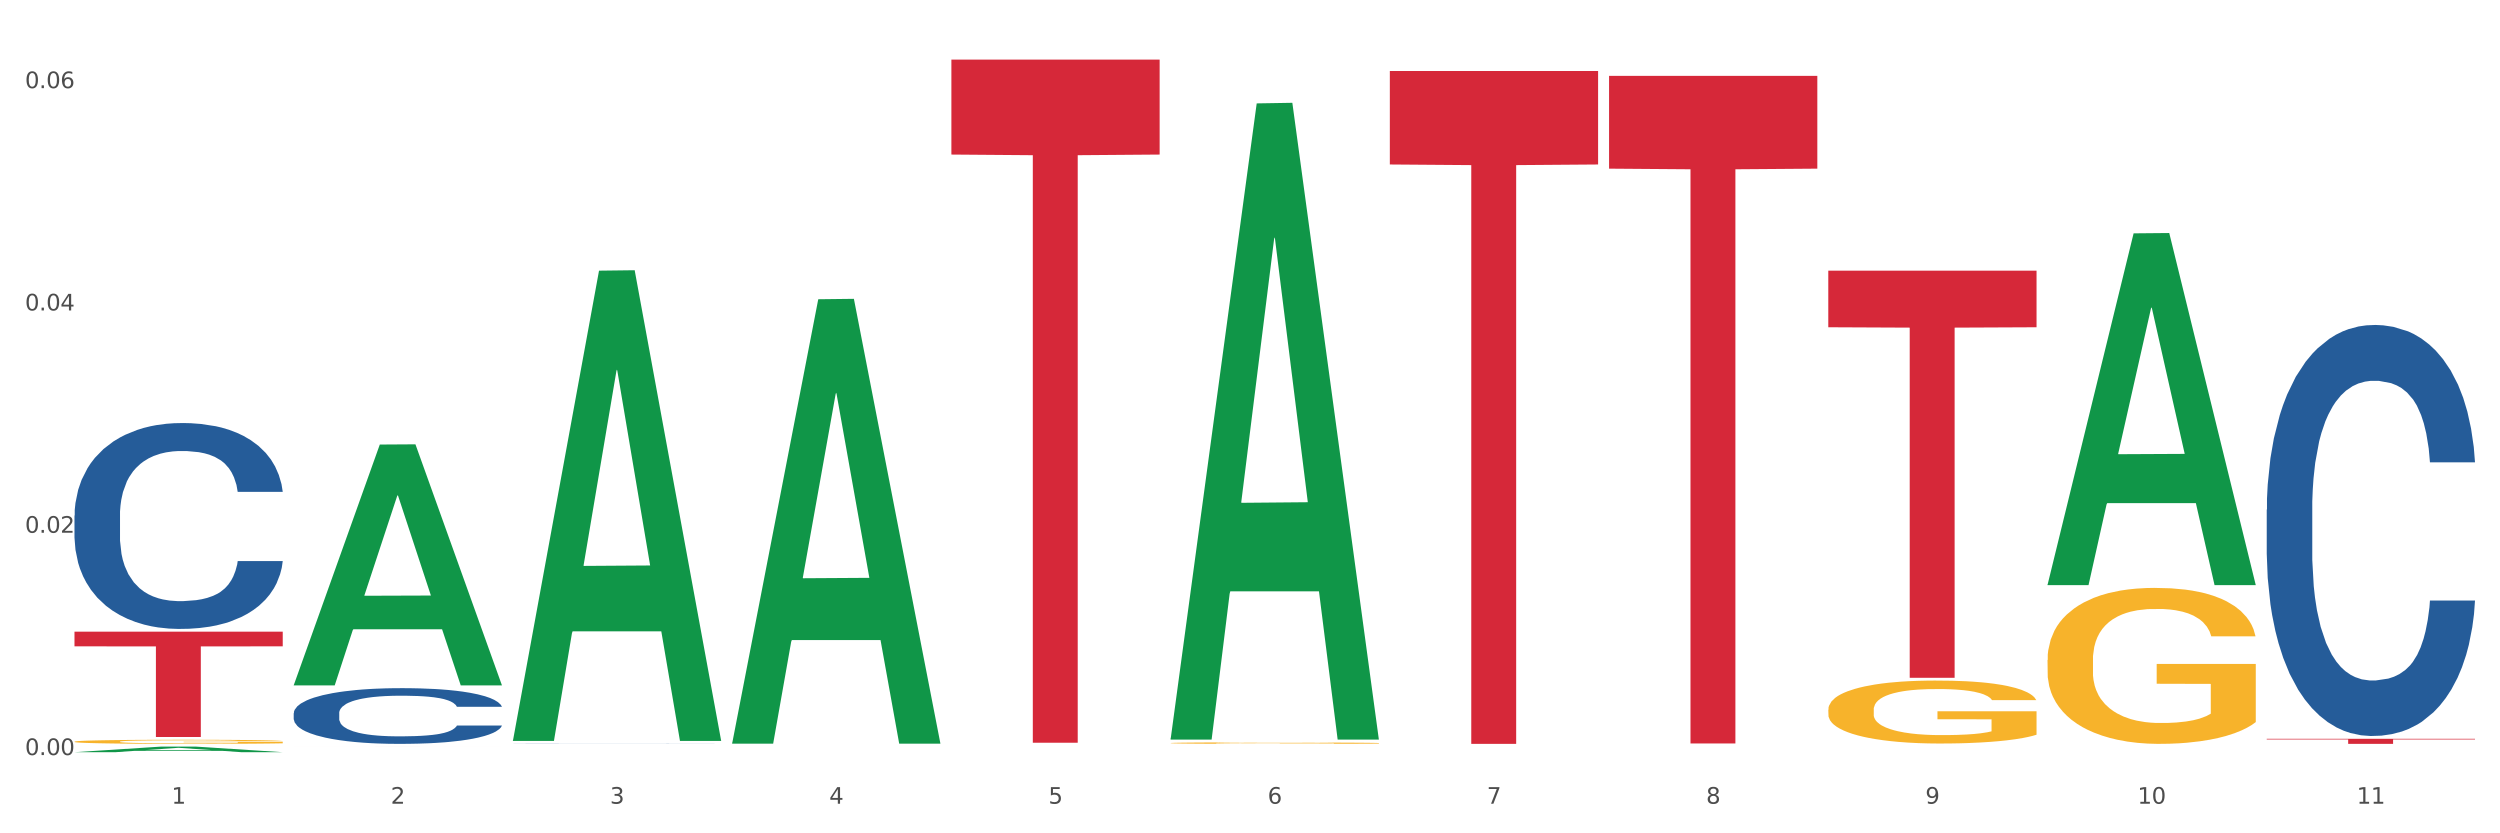 <?xml version="1.0" encoding="utf-8" standalone="no"?>
<!DOCTYPE svg PUBLIC "-//W3C//DTD SVG 1.1//EN"
  "http://www.w3.org/Graphics/SVG/1.1/DTD/svg11.dtd">
<svg xmlns:xlink="http://www.w3.org/1999/xlink" width="1080pt" height="360pt" viewBox="0 0 1080 360" xmlns="http://www.w3.org/2000/svg" version="1.1">
 <rect x="0" y="0" width="1080" height="360" fill="#333333" stroke="none"/>
 <defs>
  <style type="text/css">*{stroke-linejoin: round; stroke-linecap: butt}</style>
 </defs>
 <g id="figure_1">
  <g id="patch_1">
   <path d="M 0 360 
L 1080 360 
L 1080 0 
L 0 0 
z
" style="fill: #ffffff; stroke: #ffffff; stroke-linejoin: miter"/>
  </g>
  <g id="axes_1">
   <g id="matplotlib.axis_1">
    <g id="xtick_1">
     <g id="text_1">
      <!-- 1 -->
      <g style="fill: #4d4d4d" transform="translate(74.106 347.204) scale(0.096 -0.096)">
       <defs>
        <path id="DejaVuSans-31" d="M 794 531 
L 1825 531 
L 1825 4091 
L 703 3866 
L 703 4441 
L 1819 4666 
L 2450 4666 
L 2450 531 
L 3481 531 
L 3481 0 
L 794 0 
L 794 531 
z
" transform="scale(0.016)"/>
       </defs>
       <use xlink:href="#DejaVuSans-31"/>
      </g>
     </g>
    </g>
    <g id="xtick_2">
     <g id="text_2">
      <!-- 2 -->
      <g style="fill: #4d4d4d" transform="translate(168.812 347.204) scale(0.096 -0.096)">
       <defs>
        <path id="DejaVuSans-32" d="M 1228 531 
L 3431 531 
L 3431 0 
L 469 0 
L 469 531 
Q 828 903 1448 1529 
Q 2069 2156 2228 2338 
Q 2531 2678 2651 2914 
Q 2772 3150 2772 3378 
Q 2772 3750 2511 3984 
Q 2250 4219 1831 4219 
Q 1534 4219 1204 4116 
Q 875 4013 500 3803 
L 500 4441 
Q 881 4594 1212 4672 
Q 1544 4750 1819 4750 
Q 2544 4750 2975 4387 
Q 3406 4025 3406 3419 
Q 3406 3131 3298 2873 
Q 3191 2616 2906 2266 
Q 2828 2175 2409 1742 
Q 1991 1309 1228 531 
z
" transform="scale(0.016)"/>
       </defs>
       <use xlink:href="#DejaVuSans-32"/>
      </g>
     </g>
    </g>
    <g id="xtick_3">
     <g id="text_3">
      <!-- 3 -->
      <g style="fill: #4d4d4d" transform="translate(263.517 347.204) scale(0.096 -0.096)">
       <defs>
        <path id="DejaVuSans-33" d="M 2597 2516 
Q 3050 2419 3304 2112 
Q 3559 1806 3559 1356 
Q 3559 666 3084 287 
Q 2609 -91 1734 -91 
Q 1441 -91 1130 -33 
Q 819 25 488 141 
L 488 750 
Q 750 597 1062 519 
Q 1375 441 1716 441 
Q 2309 441 2620 675 
Q 2931 909 2931 1356 
Q 2931 1769 2642 2001 
Q 2353 2234 1838 2234 
L 1294 2234 
L 1294 2753 
L 1863 2753 
Q 2328 2753 2575 2939 
Q 2822 3125 2822 3475 
Q 2822 3834 2567 4026 
Q 2313 4219 1838 4219 
Q 1578 4219 1281 4162 
Q 984 4106 628 3988 
L 628 4550 
Q 988 4650 1302 4700 
Q 1616 4750 1894 4750 
Q 2613 4750 3031 4423 
Q 3450 4097 3450 3541 
Q 3450 3153 3228 2886 
Q 3006 2619 2597 2516 
z
" transform="scale(0.016)"/>
       </defs>
       <use xlink:href="#DejaVuSans-33"/>
      </g>
     </g>
    </g>
    <g id="xtick_4">
     <g id="text_4">
      <!-- 4 -->
      <g style="fill: #4d4d4d" transform="translate(358.223 347.204) scale(0.096 -0.096)">
       <defs>
        <path id="DejaVuSans-34" d="M 2419 4116 
L 825 1625 
L 2419 1625 
L 2419 4116 
z
M 2253 4666 
L 3047 4666 
L 3047 1625 
L 3713 1625 
L 3713 1100 
L 3047 1100 
L 3047 0 
L 2419 0 
L 2419 1100 
L 313 1100 
L 313 1709 
L 2253 4666 
z
" transform="scale(0.016)"/>
       </defs>
       <use xlink:href="#DejaVuSans-34"/>
      </g>
     </g>
    </g>
    <g id="xtick_5">
     <g id="text_5">
      <!-- 5 -->
      <g style="fill: #4d4d4d" transform="translate(452.928 347.204) scale(0.096 -0.096)">
       <defs>
        <path id="DejaVuSans-35" d="M 691 4666 
L 3169 4666 
L 3169 4134 
L 1269 4134 
L 1269 2991 
Q 1406 3038 1543 3061 
Q 1681 3084 1819 3084 
Q 2600 3084 3056 2656 
Q 3513 2228 3513 1497 
Q 3513 744 3044 326 
Q 2575 -91 1722 -91 
Q 1428 -91 1123 -41 
Q 819 9 494 109 
L 494 744 
Q 775 591 1075 516 
Q 1375 441 1709 441 
Q 2250 441 2565 725 
Q 2881 1009 2881 1497 
Q 2881 1984 2565 2268 
Q 2250 2553 1709 2553 
Q 1456 2553 1204 2497 
Q 953 2441 691 2322 
L 691 4666 
z
" transform="scale(0.016)"/>
       </defs>
       <use xlink:href="#DejaVuSans-35"/>
      </g>
     </g>
    </g>
    <g id="xtick_6">
     <g id="text_6">
      <!-- 6 -->
      <g style="fill: #4d4d4d" transform="translate(547.634 347.204) scale(0.096 -0.096)">
       <defs>
        <path id="DejaVuSans-36" d="M 2113 2584 
Q 1688 2584 1439 2293 
Q 1191 2003 1191 1497 
Q 1191 994 1439 701 
Q 1688 409 2113 409 
Q 2538 409 2786 701 
Q 3034 994 3034 1497 
Q 3034 2003 2786 2293 
Q 2538 2584 2113 2584 
z
M 3366 4563 
L 3366 3988 
Q 3128 4100 2886 4159 
Q 2644 4219 2406 4219 
Q 1781 4219 1451 3797 
Q 1122 3375 1075 2522 
Q 1259 2794 1537 2939 
Q 1816 3084 2150 3084 
Q 2853 3084 3261 2657 
Q 3669 2231 3669 1497 
Q 3669 778 3244 343 
Q 2819 -91 2113 -91 
Q 1303 -91 875 529 
Q 447 1150 447 2328 
Q 447 3434 972 4092 
Q 1497 4750 2381 4750 
Q 2619 4750 2861 4703 
Q 3103 4656 3366 4563 
z
" transform="scale(0.016)"/>
       </defs>
       <use xlink:href="#DejaVuSans-36"/>
      </g>
     </g>
    </g>
    <g id="xtick_7">
     <g id="text_7">
      <!-- 7 -->
      <g style="fill: #4d4d4d" transform="translate(642.339 347.204) scale(0.096 -0.096)">
       <defs>
        <path id="DejaVuSans-37" d="M 525 4666 
L 3525 4666 
L 3525 4397 
L 1831 0 
L 1172 0 
L 2766 4134 
L 525 4134 
L 525 4666 
z
" transform="scale(0.016)"/>
       </defs>
       <use xlink:href="#DejaVuSans-37"/>
      </g>
     </g>
    </g>
    <g id="xtick_8">
     <g id="text_8">
      <!-- 8 -->
      <g style="fill: #4d4d4d" transform="translate(737.044 347.204) scale(0.096 -0.096)">
       <defs>
        <path id="DejaVuSans-38" d="M 2034 2216 
Q 1584 2216 1326 1975 
Q 1069 1734 1069 1313 
Q 1069 891 1326 650 
Q 1584 409 2034 409 
Q 2484 409 2743 651 
Q 3003 894 3003 1313 
Q 3003 1734 2745 1975 
Q 2488 2216 2034 2216 
z
M 1403 2484 
Q 997 2584 770 2862 
Q 544 3141 544 3541 
Q 544 4100 942 4425 
Q 1341 4750 2034 4750 
Q 2731 4750 3128 4425 
Q 3525 4100 3525 3541 
Q 3525 3141 3298 2862 
Q 3072 2584 2669 2484 
Q 3125 2378 3379 2068 
Q 3634 1759 3634 1313 
Q 3634 634 3220 271 
Q 2806 -91 2034 -91 
Q 1263 -91 848 271 
Q 434 634 434 1313 
Q 434 1759 690 2068 
Q 947 2378 1403 2484 
z
M 1172 3481 
Q 1172 3119 1398 2916 
Q 1625 2713 2034 2713 
Q 2441 2713 2670 2916 
Q 2900 3119 2900 3481 
Q 2900 3844 2670 4047 
Q 2441 4250 2034 4250 
Q 1625 4250 1398 4047 
Q 1172 3844 1172 3481 
z
" transform="scale(0.016)"/>
       </defs>
       <use xlink:href="#DejaVuSans-38"/>
      </g>
     </g>
    </g>
    <g id="xtick_9">
     <g id="text_9">
      <!-- 9 -->
      <g style="fill: #4d4d4d" transform="translate(831.75 347.204) scale(0.096 -0.096)">
       <defs>
        <path id="DejaVuSans-39" d="M 703 97 
L 703 672 
Q 941 559 1184 500 
Q 1428 441 1663 441 
Q 2288 441 2617 861 
Q 2947 1281 2994 2138 
Q 2813 1869 2534 1725 
Q 2256 1581 1919 1581 
Q 1219 1581 811 2004 
Q 403 2428 403 3163 
Q 403 3881 828 4315 
Q 1253 4750 1959 4750 
Q 2769 4750 3195 4129 
Q 3622 3509 3622 2328 
Q 3622 1225 3098 567 
Q 2575 -91 1691 -91 
Q 1453 -91 1209 -44 
Q 966 3 703 97 
z
M 1959 2075 
Q 2384 2075 2632 2365 
Q 2881 2656 2881 3163 
Q 2881 3666 2632 3958 
Q 2384 4250 1959 4250 
Q 1534 4250 1286 3958 
Q 1038 3666 1038 3163 
Q 1038 2656 1286 2365 
Q 1534 2075 1959 2075 
z
" transform="scale(0.016)"/>
       </defs>
       <use xlink:href="#DejaVuSans-39"/>
      </g>
     </g>
    </g>
    <g id="xtick_10">
     <g id="text_10">
      <!-- 10 -->
      <g style="fill: #4d4d4d" transform="translate(923.401 347.204) scale(0.096 -0.096)">
       <defs>
        <path id="DejaVuSans-30" d="M 2034 4250 
Q 1547 4250 1301 3770 
Q 1056 3291 1056 2328 
Q 1056 1369 1301 889 
Q 1547 409 2034 409 
Q 2525 409 2770 889 
Q 3016 1369 3016 2328 
Q 3016 3291 2770 3770 
Q 2525 4250 2034 4250 
z
M 2034 4750 
Q 2819 4750 3233 4129 
Q 3647 3509 3647 2328 
Q 3647 1150 3233 529 
Q 2819 -91 2034 -91 
Q 1250 -91 836 529 
Q 422 1150 422 2328 
Q 422 3509 836 4129 
Q 1250 4750 2034 4750 
z
" transform="scale(0.016)"/>
       </defs>
       <use xlink:href="#DejaVuSans-31"/>
       <use xlink:href="#DejaVuSans-30" transform="translate(63.623 0)"/>
      </g>
     </g>
    </g>
    <g id="xtick_11">
     <g id="text_11">
      <!-- 11 -->
      <g style="fill: #4d4d4d" transform="translate(1018.107 347.204) scale(0.096 -0.096)">
       <use xlink:href="#DejaVuSans-31"/>
       <use xlink:href="#DejaVuSans-31" transform="translate(63.623 0)"/>
      </g>
     </g>
    </g>
    <g id="xtick_12"/>
    <g id="xtick_13"/>
    <g id="xtick_14"/>
    <g id="xtick_15"/>
    <g id="xtick_16"/>
    <g id="xtick_17"/>
    <g id="xtick_18"/>
    <g id="xtick_19"/>
    <g id="xtick_20"/>
    <g id="xtick_21"/>
   </g>
   <g id="matplotlib.axis_2">
    <g id="ytick_1">
     <g id="text_12">
      <!-- 0.00 -->
      <g style="fill: #4d4d4d" transform="translate(10.8 326.188) scale(0.096 -0.096)">
       <defs>
        <path id="DejaVuSans-2e" d="M 684 794 
L 1344 794 
L 1344 0 
L 684 0 
L 684 794 
z
" transform="scale(0.016)"/>
       </defs>
       <use xlink:href="#DejaVuSans-30"/>
       <use xlink:href="#DejaVuSans-2e" transform="translate(63.623 0)"/>
       <use xlink:href="#DejaVuSans-30" transform="translate(95.41 0)"/>
       <use xlink:href="#DejaVuSans-30" transform="translate(159.033 0)"/>
      </g>
     </g>
    </g>
    <g id="ytick_2">
     <g id="text_13">
      <!-- 0.02 -->
      <g style="fill: #4d4d4d" transform="translate(10.8 230.152) scale(0.096 -0.096)">
       <use xlink:href="#DejaVuSans-30"/>
       <use xlink:href="#DejaVuSans-2e" transform="translate(63.623 0)"/>
       <use xlink:href="#DejaVuSans-30" transform="translate(95.41 0)"/>
       <use xlink:href="#DejaVuSans-32" transform="translate(159.033 0)"/>
      </g>
     </g>
    </g>
    <g id="ytick_3">
     <g id="text_14">
      <!-- 0.04 -->
      <g style="fill: #4d4d4d" transform="translate(10.8 134.117) scale(0.096 -0.096)">
       <use xlink:href="#DejaVuSans-30"/>
       <use xlink:href="#DejaVuSans-2e" transform="translate(63.623 0)"/>
       <use xlink:href="#DejaVuSans-30" transform="translate(95.41 0)"/>
       <use xlink:href="#DejaVuSans-34" transform="translate(159.033 0)"/>
      </g>
     </g>
    </g>
    <g id="ytick_4">
     <g id="text_15">
      <!-- 0.06 -->
      <g style="fill: #4d4d4d" transform="translate(10.8 38.082) scale(0.096 -0.096)">
       <use xlink:href="#DejaVuSans-30"/>
       <use xlink:href="#DejaVuSans-2e" transform="translate(63.623 0)"/>
       <use xlink:href="#DejaVuSans-30" transform="translate(95.41 0)"/>
       <use xlink:href="#DejaVuSans-36" transform="translate(159.033 0)"/>
      </g>
     </g>
    </g>
    <g id="ytick_5"/>
    <g id="ytick_6"/>
    <g id="ytick_7"/>
   </g>
   <g id="PolyCollection_1">
    <path d="M 32.175 324.945 
L 32.268 324.943 
L 69.369 322.543 
L 84.766 322.54 
L 122.145 324.95 
L 104.337 324.95 
L 96.267 324.388 
L 57.96 324.388 
L 57.682 324.398 
L 49.891 324.95 
L 32.175 324.95 
L 32.175 324.945 
L 62.783 324.054 
L 91.444 324.051 
L 77.253 323.054 
L 77.067 323.049 
L 76.882 323.056 
L 62.691 324.051 
L 62.783 324.054 
L 32.175 324.945 
z
" clip-path="url(#p20ba6fb30f)" style="fill: #109648"/>
    <path d="M 979.23 319.148 
L 1069.2 319.148 
L 1069.2 319.455 
L 1033.809 319.457 
L 1033.809 321.353 
L 1014.408 321.353 
L 1014.408 319.457 
L 979.23 319.455 
L 979.23 319.15 
L 979.23 319.148 
z
" clip-path="url(#p20ba6fb30f)" style="fill: #d62839"/>
    <path d="M 789.819 116.932 
L 879.789 116.932 
L 879.789 141.374 
L 844.398 141.539 
L 844.398 292.813 
L 824.997 292.813 
L 824.997 141.539 
L 789.819 141.374 
L 789.819 117.097 
L 789.819 116.932 
z
" clip-path="url(#p20ba6fb30f)" style="fill: #d62839"/>
    <path d="M 695.113 32.779 
L 785.084 32.779 
L 785.084 72.857 
L 749.692 73.128 
L 749.692 321.177 
L 730.291 321.177 
L 730.291 73.128 
L 695.113 72.857 
L 695.113 33.05 
L 695.113 32.779 
z
" clip-path="url(#p20ba6fb30f)" style="fill: #d62839"/>
    <path d="M 600.408 30.659 
L 690.378 30.659 
L 690.378 71.056 
L 654.987 71.329 
L 654.987 321.353 
L 635.586 321.353 
L 635.586 71.329 
L 600.408 71.056 
L 600.408 30.932 
L 600.408 30.659 
z
" clip-path="url(#p20ba6fb30f)" style="fill: #d62839"/>
    <path d="M 410.997 25.759 
L 500.967 25.759 
L 500.967 66.77 
L 465.576 67.047 
L 465.576 320.871 
L 446.175 320.871 
L 446.175 67.047 
L 410.997 66.77 
L 410.997 26.037 
L 410.997 25.759 
z
" clip-path="url(#p20ba6fb30f)" style="fill: #d62839"/>
    <path d="M 32.175 222.718 
L 32.281 222.637 
L 32.281 220.362 
L 32.6 217.275 
L 33.77 211.589 
L 35.259 207.283 
L 37.811 202.247 
L 39.194 200.134 
L 41.002 197.779 
L 44.724 193.961 
L 48.978 190.711 
L 51.956 188.924 
L 54.189 187.787 
L 59.187 185.756 
L 62.059 184.862 
L 65.036 184.131 
L 67.589 183.644 
L 71.843 183.075 
L 75.246 182.831 
L 79.181 182.75 
L 82.477 182.831 
L 86.838 183.156 
L 93.219 184.131 
L 95.665 184.7 
L 98.961 185.675 
L 102.365 186.974 
L 105.13 188.274 
L 108.32 190.142 
L 111.617 192.58 
L 114.807 195.666 
L 117.041 198.51 
L 118.848 201.515 
L 120.444 205.171 
L 121.613 209.152 
L 122.145 212.482 
L 102.684 212.482 
L 102.152 209.477 
L 101.088 206.227 
L 100.025 204.034 
L 98.855 202.247 
L 97.047 200.216 
L 95.452 198.916 
L 92.793 197.372 
L 90.347 196.398 
L 88.327 195.829 
L 85.881 195.342 
L 80.67 194.854 
L 76.947 194.854 
L 74.608 195.017 
L 71.736 195.423 
L 69.29 195.991 
L 66.419 196.966 
L 64.186 198.022 
L 61.952 199.403 
L 60.676 200.378 
L 58.762 202.165 
L 57.486 203.628 
L 55.784 206.146 
L 54.827 207.933 
L 53.126 212.564 
L 52.381 215.975 
L 52.062 218.331 
L 51.849 220.931 
L 51.849 233.604 
L 52.487 239.29 
L 53.019 241.727 
L 53.87 244.489 
L 55.465 248.064 
L 57.805 251.557 
L 60.251 254.075 
L 62.271 255.618 
L 64.186 256.756 
L 66.1 257.649 
L 68.44 258.462 
L 70.354 258.949 
L 73.225 259.437 
L 76.628 259.68 
L 79.287 259.68 
L 84.711 259.274 
L 87.157 258.868 
L 89.496 258.299 
L 92.049 257.406 
L 94.069 256.431 
L 95.239 255.7 
L 97.153 254.156 
L 98.642 252.532 
L 99.919 250.663 
L 100.769 249.038 
L 101.726 246.601 
L 102.471 243.839 
L 102.684 242.377 
L 122.145 242.377 
L 121.72 245.302 
L 120.975 248.145 
L 119.487 251.963 
L 118.317 254.156 
L 116.509 256.837 
L 114.595 259.112 
L 111.936 261.63 
L 109.49 263.498 
L 106.937 265.123 
L 104.172 266.585 
L 99.174 268.616 
L 97.366 269.185 
L 93.538 270.16 
L 90.56 270.728 
L 86.2 271.297 
L 81.733 271.622 
L 77.054 271.703 
L 72.906 271.541 
L 68.333 271.053 
L 65.462 270.566 
L 62.271 269.835 
L 58.549 268.697 
L 55.04 267.316 
L 51.743 265.692 
L 48.659 263.823 
L 45.788 261.711 
L 42.065 258.218 
L 39.3 254.806 
L 37.28 251.638 
L 35.897 248.957 
L 34.515 245.545 
L 33.77 243.189 
L 32.6 237.503 
L 32.175 232.223 
L 32.175 222.718 
z
" clip-path="url(#p20ba6fb30f)" style="fill: #255c99"/>
    <path d="M 126.88 308.097 
L 126.987 308.075 
L 126.987 307.459 
L 127.306 306.624 
L 128.476 305.085 
L 129.965 303.92 
L 132.517 302.557 
L 133.899 301.985 
L 135.707 301.348 
L 139.43 300.315 
L 143.683 299.435 
L 146.661 298.952 
L 148.894 298.644 
L 153.893 298.094 
L 156.764 297.852 
L 159.742 297.654 
L 162.294 297.523 
L 166.548 297.369 
L 169.951 297.303 
L 173.886 297.281 
L 177.183 297.303 
L 181.543 297.391 
L 187.924 297.654 
L 190.37 297.808 
L 193.667 298.072 
L 197.07 298.424 
L 199.835 298.776 
L 203.025 299.281 
L 206.322 299.941 
L 209.513 300.776 
L 211.746 301.546 
L 213.554 302.359 
L 215.149 303.348 
L 216.319 304.426 
L 216.851 305.327 
L 197.389 305.327 
L 196.857 304.513 
L 195.794 303.634 
L 194.73 303.041 
L 193.561 302.557 
L 191.753 302.007 
L 190.157 301.656 
L 187.499 301.238 
L 185.053 300.974 
L 183.032 300.82 
L 180.586 300.688 
L 175.375 300.556 
L 171.653 300.556 
L 169.313 300.6 
L 166.442 300.71 
L 163.996 300.864 
L 161.124 301.128 
L 158.891 301.414 
L 156.658 301.787 
L 155.382 302.051 
L 153.467 302.535 
L 152.191 302.931 
L 150.49 303.612 
L 149.533 304.096 
L 147.831 305.349 
L 147.087 306.272 
L 146.768 306.91 
L 146.555 307.613 
L 146.555 311.043 
L 147.193 312.582 
L 147.725 313.241 
L 148.575 313.989 
L 150.171 314.956 
L 152.51 315.901 
L 154.956 316.583 
L 156.977 317 
L 158.891 317.308 
L 160.805 317.55 
L 163.145 317.77 
L 165.059 317.902 
L 167.931 318.034 
L 171.334 318.1 
L 173.993 318.1 
L 179.416 317.99 
L 181.862 317.88 
L 184.202 317.726 
L 186.754 317.484 
L 188.775 317.22 
L 189.945 317.022 
L 191.859 316.605 
L 193.348 316.165 
L 194.624 315.659 
L 195.475 315.22 
L 196.432 314.56 
L 197.176 313.813 
L 197.389 313.417 
L 216.851 313.417 
L 216.425 314.208 
L 215.681 314.978 
L 214.192 316.011 
L 213.022 316.605 
L 211.214 317.33 
L 209.3 317.946 
L 206.641 318.627 
L 204.195 319.133 
L 201.643 319.572 
L 198.878 319.968 
L 193.88 320.518 
L 192.072 320.672 
L 188.243 320.935 
L 185.265 321.089 
L 180.905 321.243 
L 176.439 321.331 
L 171.759 321.353 
L 167.612 321.309 
L 163.039 321.177 
L 160.167 321.045 
L 156.977 320.848 
L 153.255 320.54 
L 149.745 320.166 
L 146.448 319.726 
L 143.364 319.221 
L 140.493 318.649 
L 136.771 317.704 
L 134.006 316.78 
L 131.985 315.923 
L 130.603 315.198 
L 129.22 314.274 
L 128.476 313.637 
L 127.306 312.098 
L 126.88 310.669 
L 126.88 308.097 
z
" clip-path="url(#p20ba6fb30f)" style="fill: #255c99"/>
    <path d="M 221.586 321.31 
L 221.692 321.31 
L 221.692 321.308 
L 222.011 321.305 
L 223.181 321.3 
L 224.67 321.297 
L 227.222 321.292 
L 228.605 321.29 
L 230.413 321.288 
L 234.135 321.285 
L 238.389 321.282 
L 241.367 321.28 
L 243.6 321.279 
L 248.598 321.278 
L 251.47 321.277 
L 254.447 321.276 
L 257 321.276 
L 261.254 321.275 
L 264.657 321.275 
L 268.592 321.275 
L 271.888 321.275 
L 276.249 321.275 
L 282.63 321.276 
L 285.076 321.277 
L 288.372 321.278 
L 291.775 321.279 
L 294.541 321.28 
L 297.731 321.282 
L 301.028 321.284 
L 304.218 321.286 
L 306.451 321.289 
L 308.259 321.292 
L 309.855 321.295 
L 311.024 321.298 
L 311.556 321.301 
L 292.095 321.301 
L 291.563 321.299 
L 290.499 321.296 
L 289.436 321.294 
L 288.266 321.292 
L 286.458 321.29 
L 284.863 321.289 
L 282.204 321.288 
L 279.758 321.287 
L 277.738 321.287 
L 275.292 321.286 
L 270.081 321.286 
L 266.358 321.286 
L 264.019 321.286 
L 261.147 321.286 
L 258.701 321.287 
L 255.83 321.288 
L 253.597 321.288 
L 251.363 321.29 
L 250.087 321.291 
L 248.173 321.292 
L 246.897 321.293 
L 245.195 321.296 
L 244.238 321.297 
L 242.536 321.301 
L 241.792 321.304 
L 241.473 321.306 
L 241.26 321.309 
L 241.26 321.32 
L 241.898 321.325 
L 242.43 321.327 
L 243.281 321.329 
L 244.876 321.332 
L 247.216 321.335 
L 249.662 321.338 
L 251.682 321.339 
L 253.597 321.34 
L 255.511 321.341 
L 257.851 321.342 
L 259.765 321.342 
L 262.636 321.342 
L 266.039 321.343 
L 268.698 321.343 
L 274.122 321.342 
L 276.568 321.342 
L 278.907 321.341 
L 281.46 321.341 
L 283.48 321.34 
L 284.65 321.339 
L 286.564 321.338 
L 288.053 321.336 
L 289.329 321.335 
L 290.18 321.333 
L 291.137 321.331 
L 291.882 321.329 
L 292.095 321.327 
L 311.556 321.327 
L 311.131 321.33 
L 310.386 321.332 
L 308.897 321.336 
L 307.728 321.338 
L 305.92 321.34 
L 304.005 321.342 
L 301.347 321.344 
L 298.901 321.346 
L 296.348 321.347 
L 293.583 321.349 
L 288.585 321.35 
L 286.777 321.351 
L 282.949 321.352 
L 279.971 321.352 
L 275.611 321.353 
L 271.144 321.353 
L 266.465 321.353 
L 262.317 321.353 
L 257.744 321.353 
L 254.873 321.352 
L 251.682 321.352 
L 247.96 321.351 
L 244.451 321.349 
L 241.154 321.348 
L 238.07 321.346 
L 235.198 321.344 
L 231.476 321.341 
L 228.711 321.338 
L 226.691 321.336 
L 225.308 321.333 
L 223.926 321.33 
L 223.181 321.328 
L 222.011 321.323 
L 221.586 321.318 
L 221.586 321.31 
z
" clip-path="url(#p20ba6fb30f)" style="fill: #255c99"/>
    <path d="M 979.23 220.169 
L 979.336 220.007 
L 979.336 215.466 
L 979.655 209.304 
L 980.825 197.951 
L 982.314 189.356 
L 984.866 179.301 
L 986.249 175.084 
L 988.057 170.381 
L 991.779 162.759 
L 996.033 156.272 
L 999.01 152.704 
L 1001.244 150.434 
L 1006.242 146.379 
L 1009.114 144.595 
L 1012.091 143.136 
L 1014.644 142.163 
L 1018.898 141.028 
L 1022.301 140.541 
L 1026.236 140.379 
L 1029.532 140.541 
L 1033.893 141.19 
L 1040.273 143.136 
L 1042.719 144.271 
L 1046.016 146.217 
L 1049.419 148.812 
L 1052.184 151.407 
L 1055.375 155.137 
L 1058.672 160.002 
L 1061.862 166.165 
L 1064.095 171.841 
L 1065.903 177.841 
L 1067.498 185.139 
L 1068.668 193.086 
L 1069.2 199.735 
L 1049.738 199.735 
L 1049.207 193.735 
L 1048.143 187.248 
L 1047.08 182.869 
L 1045.91 179.301 
L 1044.102 175.247 
L 1042.507 172.652 
L 1039.848 169.571 
L 1037.402 167.624 
L 1035.381 166.489 
L 1032.935 165.516 
L 1027.724 164.543 
L 1024.002 164.543 
L 1021.663 164.867 
L 1018.791 165.678 
L 1016.345 166.814 
L 1013.474 168.76 
L 1011.24 170.868 
L 1009.007 173.625 
L 1007.731 175.571 
L 1005.817 179.139 
L 1004.541 182.058 
L 1002.839 187.085 
L 1001.882 190.653 
L 1000.18 199.897 
L 999.436 206.709 
L 999.117 211.412 
L 998.904 216.601 
L 998.904 241.901 
L 999.542 253.253 
L 1000.074 258.118 
L 1000.925 263.632 
L 1002.52 270.768 
L 1004.86 277.742 
L 1007.306 282.769 
L 1009.326 285.85 
L 1011.24 288.121 
L 1013.155 289.905 
L 1015.494 291.527 
L 1017.409 292.5 
L 1020.28 293.473 
L 1023.683 293.959 
L 1026.342 293.959 
L 1031.766 293.148 
L 1034.212 292.337 
L 1036.551 291.202 
L 1039.104 289.418 
L 1041.124 287.472 
L 1042.294 286.013 
L 1044.208 282.931 
L 1045.697 279.688 
L 1046.973 275.958 
L 1047.824 272.714 
L 1048.781 267.849 
L 1049.526 262.335 
L 1049.738 259.416 
L 1069.2 259.416 
L 1068.775 265.254 
L 1068.03 270.93 
L 1066.541 278.553 
L 1065.371 282.931 
L 1063.564 288.283 
L 1061.649 292.824 
L 1058.991 297.851 
L 1056.545 301.581 
L 1053.992 304.825 
L 1051.227 307.744 
L 1046.229 311.799 
L 1044.421 312.934 
L 1040.592 314.88 
L 1037.615 316.015 
L 1033.254 317.15 
L 1028.788 317.799 
L 1024.109 317.961 
L 1019.961 317.637 
L 1015.388 316.664 
L 1012.517 315.691 
L 1009.326 314.231 
L 1005.604 311.961 
L 1002.095 309.204 
L 998.798 305.96 
L 995.714 302.23 
L 992.842 298.014 
L 989.12 291.04 
L 986.355 284.229 
L 984.334 277.904 
L 982.952 272.552 
L 981.569 265.741 
L 980.825 261.038 
L 979.655 249.685 
L 979.23 239.144 
L 979.23 220.169 
z
" clip-path="url(#p20ba6fb30f)" style="fill: #255c99"/>
    <path d="M 126.88 322.603 
L 216.851 322.603 
L 216.851 322.604 
L 181.46 322.604 
L 181.46 322.612 
L 162.058 322.612 
L 162.058 322.604 
L 126.88 322.604 
L 126.88 322.603 
L 126.88 322.603 
z
" clip-path="url(#p20ba6fb30f)" style="fill: #d62839"/>
    <path d="M 32.175 320.397 
L 32.281 320.396 
L 32.281 320.337 
L 32.494 320.287 
L 33.556 320.165 
L 35.149 320.065 
L 36.318 320.011 
L 37.486 319.967 
L 38.867 319.924 
L 40.567 319.878 
L 43.647 319.812 
L 45.559 319.778 
L 47.896 319.742 
L 52.145 319.69 
L 55.225 319.661 
L 58.412 319.636 
L 63.617 319.607 
L 67.016 319.594 
L 70.627 319.584 
L 74.983 319.578 
L 78.275 319.576 
L 85.499 319.581 
L 91.659 319.596 
L 94.634 319.607 
L 98.458 319.627 
L 100.476 319.64 
L 103.769 319.666 
L 107.168 319.7 
L 109.505 319.729 
L 113.01 319.784 
L 115.666 319.839 
L 118.109 319.907 
L 119.383 319.954 
L 120.339 319.998 
L 121.189 320.049 
L 122.039 320.128 
L 102.919 320.128 
L 102.175 320.071 
L 101.007 320.018 
L 99.307 319.966 
L 97.82 319.933 
L 95.271 319.893 
L 92.934 319.867 
L 90.491 319.847 
L 87.517 319.831 
L 85.18 319.823 
L 81.887 319.817 
L 75.407 319.818 
L 71.052 319.831 
L 68.078 319.847 
L 66.166 319.862 
L 64.467 319.878 
L 62.555 319.901 
L 60.324 319.935 
L 58.731 319.966 
L 57.137 320.005 
L 55.863 320.044 
L 54.694 320.089 
L 53.738 320.138 
L 52.995 320.188 
L 52.357 320.25 
L 51.826 320.352 
L 51.826 320.574 
L 52.039 320.625 
L 52.57 320.691 
L 53.207 320.741 
L 54.269 320.801 
L 55.225 320.842 
L 57.031 320.9 
L 59.049 320.949 
L 60.643 320.98 
L 62.236 321.006 
L 64.998 321.042 
L 68.078 321.071 
L 70.734 321.089 
L 74.345 321.105 
L 76.788 321.111 
L 78.913 321.115 
L 84.118 321.115 
L 87.835 321.11 
L 91.978 321.098 
L 95.165 321.084 
L 97.82 321.066 
L 100.795 321.037 
L 102.707 321.009 
L 102.707 320.67 
L 79.338 320.668 
L 79.338 320.443 
L 122.145 320.443 
L 122.145 321.105 
L 120.339 321.139 
L 118.321 321.17 
L 116.197 321.197 
L 113.01 321.231 
L 109.186 321.264 
L 105.787 321.287 
L 102.175 321.306 
L 97.927 321.324 
L 92.403 321.34 
L 89.004 321.347 
L 84.755 321.352 
L 79.763 321.353 
L 75.407 321.35 
L 71.159 321.342 
L 66.697 321.327 
L 62.342 321.306 
L 59.049 321.285 
L 55.756 321.259 
L 52.251 321.225 
L 49.489 321.193 
L 47.365 321.163 
L 45.028 321.126 
L 42.479 321.077 
L 40.567 321.033 
L 38.867 320.988 
L 37.061 320.93 
L 35.787 320.879 
L 34.512 320.816 
L 33.768 320.769 
L 32.919 320.696 
L 32.281 320.594 
L 32.175 320.397 
z
" clip-path="url(#p20ba6fb30f)" style="fill: #f7b32b"/>
    <path d="M 884.524 285.107 
L 884.631 285.045 
L 884.631 282.83 
L 884.843 280.922 
L 885.905 276.306 
L 887.499 272.491 
L 888.667 270.46 
L 889.835 268.799 
L 891.216 267.137 
L 892.916 265.414 
L 895.996 262.891 
L 897.908 261.599 
L 900.245 260.245 
L 904.494 258.276 
L 907.575 257.168 
L 910.761 256.245 
L 915.966 255.137 
L 919.365 254.645 
L 922.977 254.275 
L 927.332 254.029 
L 930.625 253.968 
L 937.848 254.152 
L 944.009 254.706 
L 946.983 255.137 
L 950.807 255.876 
L 952.825 256.368 
L 956.118 257.352 
L 959.517 258.645 
L 961.854 259.752 
L 965.359 261.845 
L 968.015 263.937 
L 970.458 266.522 
L 971.733 268.306 
L 972.689 269.968 
L 973.539 271.876 
L 974.388 274.891 
L 955.268 274.891 
L 954.525 272.737 
L 953.356 270.706 
L 951.657 268.737 
L 950.17 267.506 
L 947.62 265.968 
L 945.283 264.983 
L 942.84 264.245 
L 939.866 263.629 
L 937.529 263.322 
L 934.236 263.076 
L 927.757 263.137 
L 923.402 263.629 
L 920.427 264.245 
L 918.515 264.799 
L 916.816 265.414 
L 914.904 266.276 
L 912.673 267.568 
L 911.08 268.737 
L 909.487 270.214 
L 908.212 271.691 
L 907.043 273.414 
L 906.087 275.26 
L 905.344 277.168 
L 904.707 279.507 
L 904.175 283.383 
L 904.175 291.814 
L 904.388 293.722 
L 904.919 296.245 
L 905.556 298.153 
L 906.619 300.43 
L 907.575 301.968 
L 909.38 304.184 
L 911.399 306.03 
L 912.992 307.199 
L 914.585 308.184 
L 917.347 309.538 
L 920.427 310.645 
L 923.083 311.322 
L 926.695 311.938 
L 929.138 312.184 
L 931.262 312.307 
L 936.467 312.307 
L 940.185 312.122 
L 944.327 311.691 
L 947.514 311.138 
L 950.17 310.461 
L 953.144 309.353 
L 955.056 308.307 
L 955.056 295.445 
L 931.687 295.384 
L 931.687 286.83 
L 974.495 286.83 
L 974.495 311.938 
L 972.689 313.23 
L 970.671 314.399 
L 968.546 315.445 
L 965.359 316.738 
L 961.535 317.968 
L 958.136 318.83 
L 954.525 319.569 
L 950.276 320.245 
L 944.752 320.861 
L 941.353 321.107 
L 937.104 321.292 
L 932.112 321.353 
L 927.757 321.23 
L 923.508 320.922 
L 919.047 320.369 
L 914.691 319.569 
L 911.399 318.769 
L 908.106 317.784 
L 904.6 316.492 
L 901.839 315.261 
L 899.714 314.153 
L 897.377 312.738 
L 894.828 310.891 
L 892.916 309.23 
L 891.216 307.507 
L 889.411 305.291 
L 888.136 303.384 
L 886.861 300.984 
L 886.118 299.199 
L 885.268 296.43 
L 884.631 292.553 
L 884.524 285.107 
z
" clip-path="url(#p20ba6fb30f)" style="fill: #f7b32b"/>
    <path d="M 789.819 306.571 
L 789.925 306.546 
L 789.925 305.652 
L 790.138 304.882 
L 791.2 303.018 
L 792.793 301.478 
L 793.962 300.658 
L 795.13 299.988 
L 796.511 299.317 
L 798.21 298.621 
L 801.291 297.603 
L 803.203 297.081 
L 805.54 296.534 
L 809.789 295.739 
L 812.869 295.292 
L 816.056 294.92 
L 821.261 294.472 
L 824.66 294.274 
L 828.271 294.125 
L 832.626 294.025 
L 835.919 294 
L 843.142 294.075 
L 849.303 294.298 
L 852.277 294.472 
L 856.101 294.77 
L 858.12 294.969 
L 861.413 295.367 
L 864.812 295.888 
L 867.149 296.336 
L 870.654 297.18 
L 873.309 298.025 
L 875.753 299.068 
L 877.027 299.789 
L 877.983 300.46 
L 878.833 301.23 
L 879.683 302.447 
L 860.563 302.447 
L 859.819 301.577 
L 858.651 300.758 
L 856.951 299.963 
L 855.464 299.466 
L 852.915 298.845 
L 850.578 298.447 
L 848.135 298.149 
L 845.161 297.901 
L 842.824 297.776 
L 839.531 297.677 
L 833.051 297.702 
L 828.696 297.901 
L 825.722 298.149 
L 823.81 298.373 
L 822.11 298.621 
L 820.198 298.969 
L 817.968 299.491 
L 816.374 299.963 
L 814.781 300.559 
L 813.506 301.155 
L 812.338 301.851 
L 811.382 302.596 
L 810.638 303.366 
L 810.001 304.31 
L 809.47 305.875 
L 809.47 309.279 
L 809.682 310.049 
L 810.213 311.068 
L 810.851 311.838 
L 811.913 312.757 
L 812.869 313.378 
L 814.675 314.272 
L 816.693 315.018 
L 818.286 315.49 
L 819.88 315.887 
L 822.641 316.434 
L 825.722 316.881 
L 828.377 317.154 
L 831.989 317.402 
L 834.432 317.502 
L 836.557 317.552 
L 841.761 317.552 
L 845.479 317.477 
L 849.622 317.303 
L 852.809 317.08 
L 855.464 316.806 
L 858.438 316.359 
L 860.35 315.937 
L 860.35 310.745 
L 836.981 310.72 
L 836.981 307.267 
L 879.789 307.267 
L 879.789 317.402 
L 877.983 317.924 
L 875.965 318.396 
L 873.841 318.819 
L 870.654 319.34 
L 866.83 319.837 
L 863.431 320.185 
L 859.819 320.483 
L 855.57 320.756 
L 850.047 321.005 
L 846.648 321.104 
L 842.399 321.179 
L 837.406 321.203 
L 833.051 321.154 
L 828.802 321.03 
L 824.341 320.806 
L 819.986 320.483 
L 816.693 320.16 
L 813.4 319.763 
L 809.895 319.241 
L 807.133 318.744 
L 805.009 318.297 
L 802.672 317.725 
L 800.122 316.98 
L 798.21 316.309 
L 796.511 315.614 
L 794.705 314.719 
L 793.43 313.949 
L 792.156 312.98 
L 791.412 312.26 
L 790.562 311.142 
L 789.925 309.577 
L 789.819 306.571 
z
" clip-path="url(#p20ba6fb30f)" style="fill: #f7b32b"/>
    <path d="M 505.702 320.997 
L 505.809 320.997 
L 505.809 320.975 
L 506.021 320.956 
L 507.083 320.911 
L 508.677 320.873 
L 509.845 320.853 
L 511.014 320.837 
L 512.394 320.821 
L 514.094 320.804 
L 517.174 320.779 
L 519.086 320.766 
L 521.423 320.753 
L 525.672 320.734 
L 528.753 320.723 
L 531.939 320.714 
L 537.144 320.703 
L 540.543 320.698 
L 544.155 320.694 
L 548.51 320.692 
L 551.803 320.691 
L 559.026 320.693 
L 565.187 320.699 
L 568.161 320.703 
L 571.985 320.71 
L 574.003 320.715 
L 577.296 320.725 
L 580.695 320.737 
L 583.032 320.748 
L 586.537 320.769 
L 589.193 320.789 
L 591.636 320.815 
L 592.911 320.832 
L 593.867 320.848 
L 594.717 320.867 
L 595.566 320.897 
L 576.446 320.897 
L 575.703 320.876 
L 574.534 320.856 
L 572.835 320.836 
L 571.348 320.824 
L 568.798 320.809 
L 566.461 320.799 
L 564.018 320.792 
L 561.044 320.786 
L 558.707 320.783 
L 555.414 320.781 
L 548.935 320.781 
L 544.58 320.786 
L 541.606 320.792 
L 539.694 320.798 
L 537.994 320.804 
L 536.082 320.812 
L 533.851 320.825 
L 532.258 320.836 
L 530.665 320.851 
L 529.39 320.865 
L 528.222 320.882 
L 527.266 320.9 
L 526.522 320.919 
L 525.885 320.942 
L 525.354 320.98 
L 525.354 321.063 
L 525.566 321.082 
L 526.097 321.107 
L 526.734 321.125 
L 527.797 321.148 
L 528.753 321.163 
L 530.558 321.185 
L 532.577 321.203 
L 534.17 321.214 
L 535.763 321.224 
L 538.525 321.237 
L 541.606 321.248 
L 544.261 321.255 
L 547.873 321.261 
L 550.316 321.263 
L 552.44 321.264 
L 557.645 321.264 
L 561.363 321.262 
L 565.505 321.258 
L 568.692 321.253 
L 571.348 321.246 
L 574.322 321.235 
L 576.234 321.225 
L 576.234 321.099 
L 552.865 321.098 
L 552.865 321.014 
L 595.673 321.014 
L 595.673 321.261 
L 593.867 321.273 
L 591.849 321.285 
L 589.724 321.295 
L 586.537 321.308 
L 582.713 321.32 
L 579.314 321.328 
L 575.703 321.336 
L 571.454 321.342 
L 565.93 321.348 
L 562.531 321.351 
L 558.282 321.353 
L 553.29 321.353 
L 548.935 321.352 
L 544.686 321.349 
L 540.225 321.343 
L 535.87 321.336 
L 532.577 321.328 
L 529.284 321.318 
L 525.778 321.305 
L 523.017 321.293 
L 520.892 321.282 
L 518.555 321.269 
L 516.006 321.25 
L 514.094 321.234 
L 512.394 321.217 
L 510.589 321.195 
L 509.314 321.177 
L 508.039 321.153 
L 507.296 321.136 
L 506.446 321.108 
L 505.809 321.07 
L 505.702 320.997 
z
" clip-path="url(#p20ba6fb30f)" style="fill: #f7b32b"/>
    <path d="M 32.175 272.89 
L 122.145 272.89 
L 122.145 279.213 
L 86.754 279.256 
L 86.754 318.389 
L 67.353 318.389 
L 67.353 279.256 
L 32.175 279.213 
L 32.175 272.933 
L 32.175 272.89 
z
" clip-path="url(#p20ba6fb30f)" style="fill: #d62839"/>
    <path d="M 126.88 295.898 
L 126.973 295.8 
L 164.074 192.042 
L 179.471 191.944 
L 216.851 296.094 
L 199.042 296.094 
L 190.973 271.841 
L 152.666 271.841 
L 152.387 272.232 
L 144.596 296.094 
L 126.88 296.094 
L 126.88 295.898 
L 157.489 257.368 
L 186.15 257.27 
L 171.958 214.143 
L 171.773 213.947 
L 171.587 214.241 
L 157.396 257.27 
L 157.489 257.368 
L 126.88 295.898 
z
" clip-path="url(#p20ba6fb30f)" style="fill: #109648"/>
    <path d="M 884.524 252.495 
L 884.617 252.352 
L 921.718 100.806 
L 937.115 100.664 
L 974.495 252.781 
L 956.686 252.781 
L 948.616 217.358 
L 910.31 217.358 
L 910.031 217.929 
L 902.24 252.781 
L 884.524 252.781 
L 884.524 252.495 
L 915.133 196.219 
L 943.793 196.076 
L 929.602 133.087 
L 929.417 132.801 
L 929.231 133.23 
L 915.04 196.076 
L 915.133 196.219 
L 884.524 252.495 
z
" clip-path="url(#p20ba6fb30f)" style="fill: #109648"/>
    <path d="M 505.702 318.988 
L 505.795 318.729 
L 542.896 44.667 
L 558.293 44.409 
L 595.673 319.504 
L 577.864 319.504 
L 569.795 255.444 
L 531.488 255.444 
L 531.209 256.478 
L 523.418 319.504 
L 505.702 319.504 
L 505.702 318.988 
L 536.311 217.215 
L 564.971 216.957 
L 550.78 103.044 
L 550.595 102.527 
L 550.409 103.302 
L 536.218 216.957 
L 536.311 217.215 
L 505.702 318.988 
z
" clip-path="url(#p20ba6fb30f)" style="fill: #109648"/>
    <path d="M 316.291 320.894 
L 316.384 320.713 
L 353.485 129.274 
L 368.882 129.094 
L 406.262 321.255 
L 388.453 321.255 
L 380.384 276.507 
L 342.077 276.507 
L 341.798 277.229 
L 334.007 321.255 
L 316.291 321.255 
L 316.291 320.894 
L 346.9 249.803 
L 375.56 249.623 
L 361.369 170.052 
L 361.184 169.691 
L 360.998 170.232 
L 346.807 249.623 
L 346.9 249.803 
L 316.291 320.894 
z
" clip-path="url(#p20ba6fb30f)" style="fill: #109648"/>
    <path d="M 221.586 319.706 
L 221.679 319.515 
L 258.78 116.927 
L 274.177 116.736 
L 311.556 320.088 
L 293.748 320.088 
L 285.678 272.735 
L 247.371 272.735 
L 247.093 273.498 
L 239.302 320.088 
L 221.586 320.088 
L 221.586 319.706 
L 252.194 244.475 
L 280.855 244.284 
L 266.664 160.079 
L 266.478 159.697 
L 266.293 160.27 
L 252.102 244.284 
L 252.194 244.475 
L 221.586 319.706 
z
" clip-path="url(#p20ba6fb30f)" style="fill: #109648"/>
   </g>
  </g>
 </g>
 <defs>
  <clipPath id="p20ba6fb30f">
   <rect x="32.175" y="10.8" width="1037.025" height="329.109"/>
  </clipPath>
 </defs>
</svg>
